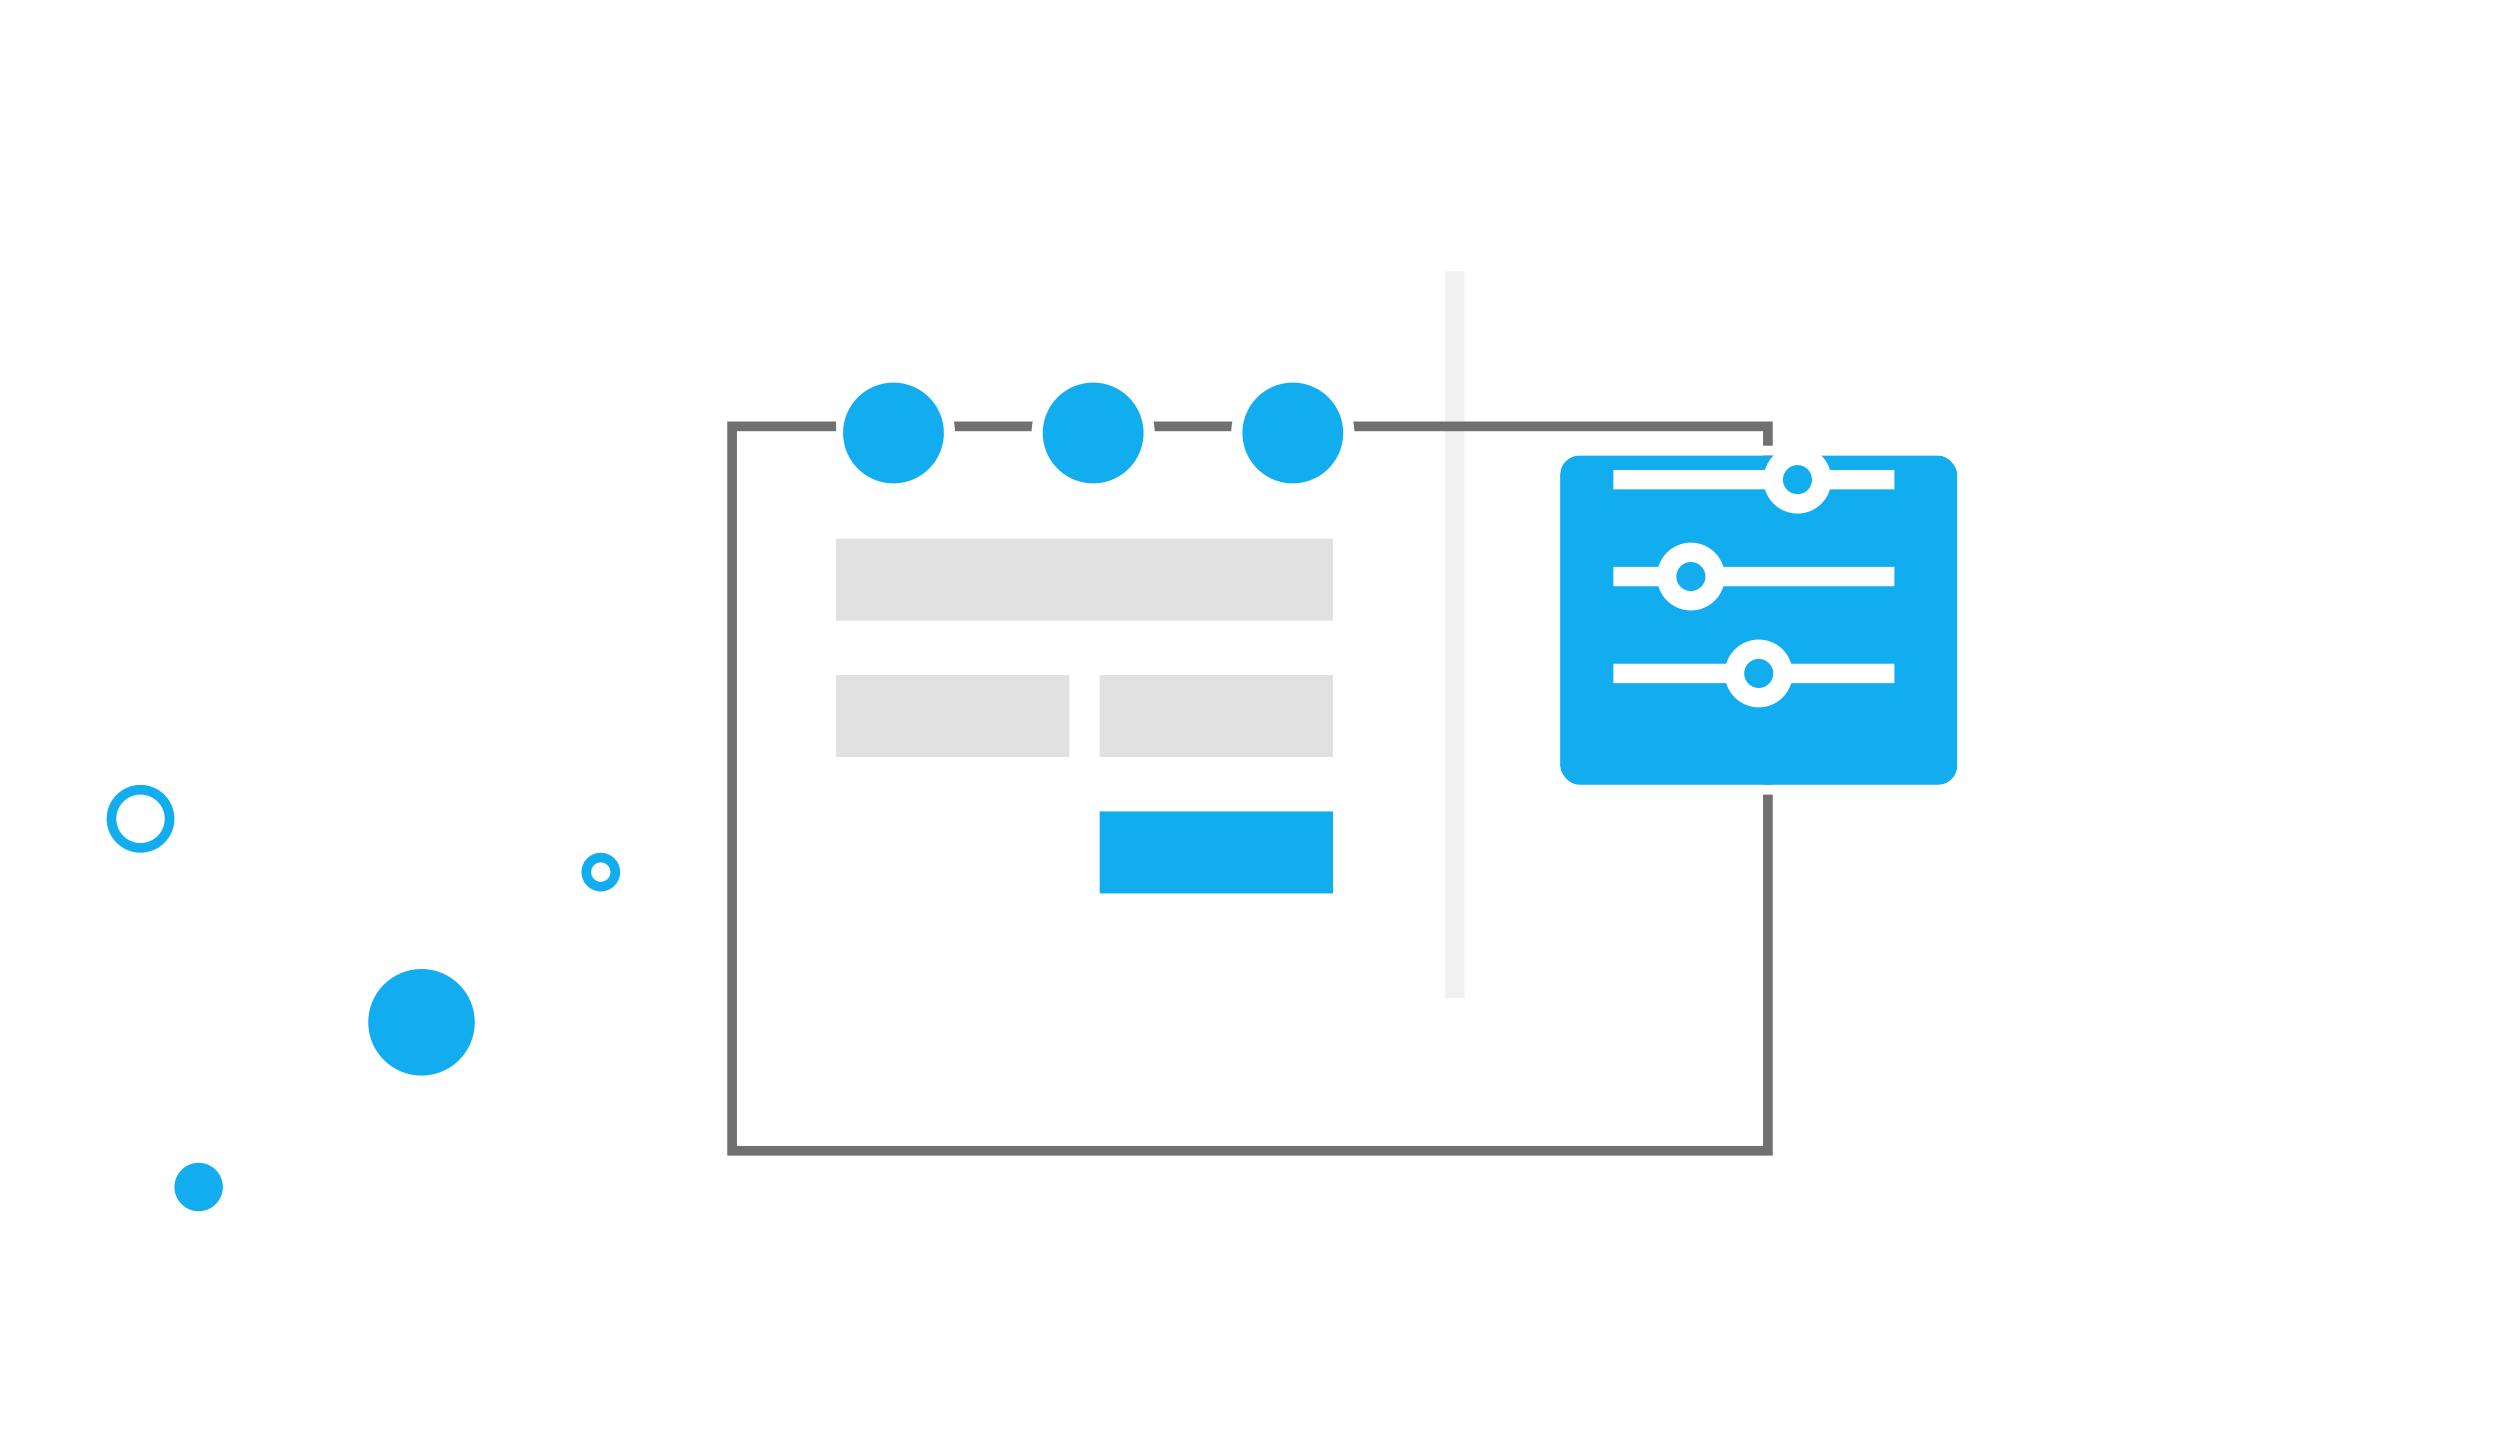 <svg xmlns="http://www.w3.org/2000/svg" xmlns:xlink="http://www.w3.org/1999/xlink" width="258" height="149.26" viewBox="0 0 258 149.26">
  <defs>
    <filter id="Retângulo_99" x="45.053" y="13.5" width="167.894" height="135.76" filterUnits="userSpaceOnUse">
      <feOffset dy="16" input="SourceAlpha"/>
      <feGaussianBlur stdDeviation="10" result="blur"/>
      <feFlood flood-opacity="0.161"/>
      <feComposite operator="in" in2="blur"/>
      <feComposite in="SourceGraphic"/>
    </filter>
    <clipPath id="clip-path">
      <rect id="Retângulo_100" data-name="Retângulo 100" width="56.278" height="12.165" fill="none"/>
    </clipPath>
    <filter id="Retângulo_106" x="148" y="34" width="67" height="60" filterUnits="userSpaceOnUse">
      <feOffset dy="5" input="SourceAlpha"/>
      <feGaussianBlur stdDeviation="4" result="blur-2"/>
      <feFlood flood-opacity="0.357"/>
      <feComposite operator="in" in2="blur-2"/>
      <feComposite in="SourceGraphic"/>
    </filter>
  </defs>
  <g id="_01_Comofunciona" data-name="01_Comofunciona" transform="translate(-140 -2218)">
    <rect id="Area" width="258" height="145" transform="translate(140 2218)" fill="#fff" opacity="0"/>
    <circle id="Elipse_77" data-name="Elipse 77" cx="5.5" cy="5.5" r="5.5" transform="translate(178 2318)" fill="#12adee"/>
    <g id="Elipse_79" data-name="Elipse 79" transform="translate(151 2299)" fill="none" stroke="#12adee" stroke-width="1">
      <circle cx="3.5" cy="3.5" r="3.5" stroke="none"/>
      <circle cx="3.5" cy="3.5" r="3" fill="none"/>
    </g>
    <g id="Elipse_80" data-name="Elipse 80" transform="translate(200 2306)" fill="none" stroke="#12adee" stroke-width="1">
      <circle cx="2" cy="2" r="2" stroke="none"/>
      <circle cx="2" cy="2" r="1.5" fill="none"/>
    </g>
    <circle id="Elipse_78" data-name="Elipse 78" cx="2.5" cy="2.5" r="2.5" transform="translate(158 2338)" fill="#12adee"/>
    <g id="Grupo_711" data-name="Grupo 711" transform="translate(-10)">
      <g id="Grupo_701" data-name="Grupo 701" transform="translate(-14.447 2006)">
        <g transform="matrix(1, 0, 0, 1, 164.45, 212)" filter="url(#Retângulo_99)">
          <rect id="Retângulo_99-2" data-name="Retângulo 99" width="106.894" height="74.76" transform="translate(75.55 28)" fill="#fff" stroke="#707070" stroke-miterlimit="10" stroke-width="1"/>
        </g>
        <g id="Grupo_697" data-name="Grupo 697" transform="translate(250.731 250.762)">
          <g id="Grupo_696" data-name="Grupo 696" transform="translate(0 0)">
            <g id="Grupo_695" data-name="Grupo 695" clip-path="url(#clip-path)">
              <path id="Caminho_173" data-name="Caminho 173" d="M283.487,289.368a5.775,5.775,0,1,1,5.775-5.775,5.781,5.781,0,0,1-5.775,5.775" transform="translate(-277.565 -277.672)" fill="#12adee"/>
              <path id="Caminho_174" data-name="Caminho 174" d="M282.064,276.973a5.2,5.2,0,1,1-5.2,5.2,5.2,5.2,0,0,1,5.2-5.2m0-1.154a6.351,6.351,0,1,0,6.352,6.352,6.359,6.359,0,0,0-6.352-6.352" transform="translate(-276.142 -276.249)" fill="#fff"/>
              <path id="Caminho_175" data-name="Caminho 175" d="M354.921,289.368a5.775,5.775,0,1,1,5.775-5.775,5.781,5.781,0,0,1-5.775,5.775" transform="translate(-328.393 -277.672)" fill="#12adee"/>
              <path id="Caminho_176" data-name="Caminho 176" d="M353.5,276.973a5.2,5.2,0,1,1-5.2,5.2,5.2,5.2,0,0,1,5.2-5.2m0-1.154a6.351,6.351,0,1,0,6.352,6.352,6.359,6.359,0,0,0-6.352-6.352" transform="translate(-326.97 -276.249)" fill="#fff"/>
              <path id="Caminho_177" data-name="Caminho 177" d="M426.356,289.368a5.775,5.775,0,1,1,5.775-5.775,5.781,5.781,0,0,1-5.775,5.775" transform="translate(-379.222 -277.672)" fill="#12adee"/>
              <path id="Caminho_178" data-name="Caminho 178" d="M424.933,276.973a5.2,5.2,0,1,1-5.2,5.2,5.2,5.2,0,0,1,5.2-5.2m0-1.154a6.351,6.351,0,1,0,6.352,6.352,6.359,6.359,0,0,0-6.352-6.352" transform="translate(-377.799 -276.249)" fill="#fff"/>
            </g>
          </g>
        </g>
        <line id="Linha_66" data-name="Linha 66" y2="75" transform="translate(314.572 240)" fill="#fff" stroke="#707070" stroke-miterlimit="10" stroke-width="2" opacity="0.1"/>
        <rect id="Retângulo_101" data-name="Retângulo 101" width="51.281" height="8.466" transform="translate(250.731 267.589)" fill="#e1e1e1"/>
        <g id="Grupo_698" data-name="Grupo 698" transform="translate(250.731 281.663)">
          <rect id="Retângulo_102" data-name="Retângulo 102" width="24.079" height="8.466" transform="translate(0 0)" fill="#e1e1e1"/>
          <rect id="Retângulo_103" data-name="Retângulo 103" width="24.079" height="8.466" transform="translate(27.202 0)" fill="#e1e1e1"/>
        </g>
        <rect id="Retângulo_104" data-name="Retângulo 104" width="24.079" height="8.466" transform="translate(277.933 295.737)" fill="#12adee"/>
      </g>
      <g id="Grupo_708" data-name="Grupo 708" transform="translate(26 -39)">
        <g transform="matrix(1, 0, 0, 1, 124, 2257)" filter="url(#Retângulo_106)">
          <g id="Retângulo_106-2" data-name="Retângulo 106" transform="translate(161 42)" fill="#12adee" stroke="#fff" stroke-width="1">
            <rect width="41" height="34" rx="2" stroke="none"/>
            <rect x="-0.5" y="-0.5" width="42" height="35" rx="2.5" fill="none"/>
          </g>
        </g>
        <g id="Grupo_702" data-name="Grupo 702" transform="translate(0 -3)">
          <line id="Linha_67" data-name="Linha 67" x2="29" transform="translate(290.5 2309.5)" fill="none" stroke="#fff" stroke-width="2"/>
          <circle id="Elipse_84" data-name="Elipse 84" cx="2.5" cy="2.5" r="2.5" transform="translate(307 2307)" fill="#12adee" stroke="#fff" stroke-width="2"/>
        </g>
        <g id="Grupo_703" data-name="Grupo 703" transform="translate(0 7)">
          <line id="Linha_67-2" data-name="Linha 67" x2="29" transform="translate(290.5 2309.5)" fill="none" stroke="#fff" stroke-width="2"/>
          <circle id="Elipse_84-2" data-name="Elipse 84" cx="2.5" cy="2.5" r="2.5" transform="translate(296 2307)" fill="#12adee" stroke="#fff" stroke-width="2"/>
        </g>
        <g id="Grupo_704" data-name="Grupo 704" transform="translate(0 17)">
          <line id="Linha_67-3" data-name="Linha 67" x2="29" transform="translate(290.5 2309.5)" fill="none" stroke="#fff" stroke-width="2"/>
          <circle id="Elipse_84-3" data-name="Elipse 84" cx="2.5" cy="2.5" r="2.5" transform="translate(303 2307)" fill="#12adee" stroke="#fff" stroke-width="2"/>
        </g>
      </g>
    </g>
  </g>
</svg>
